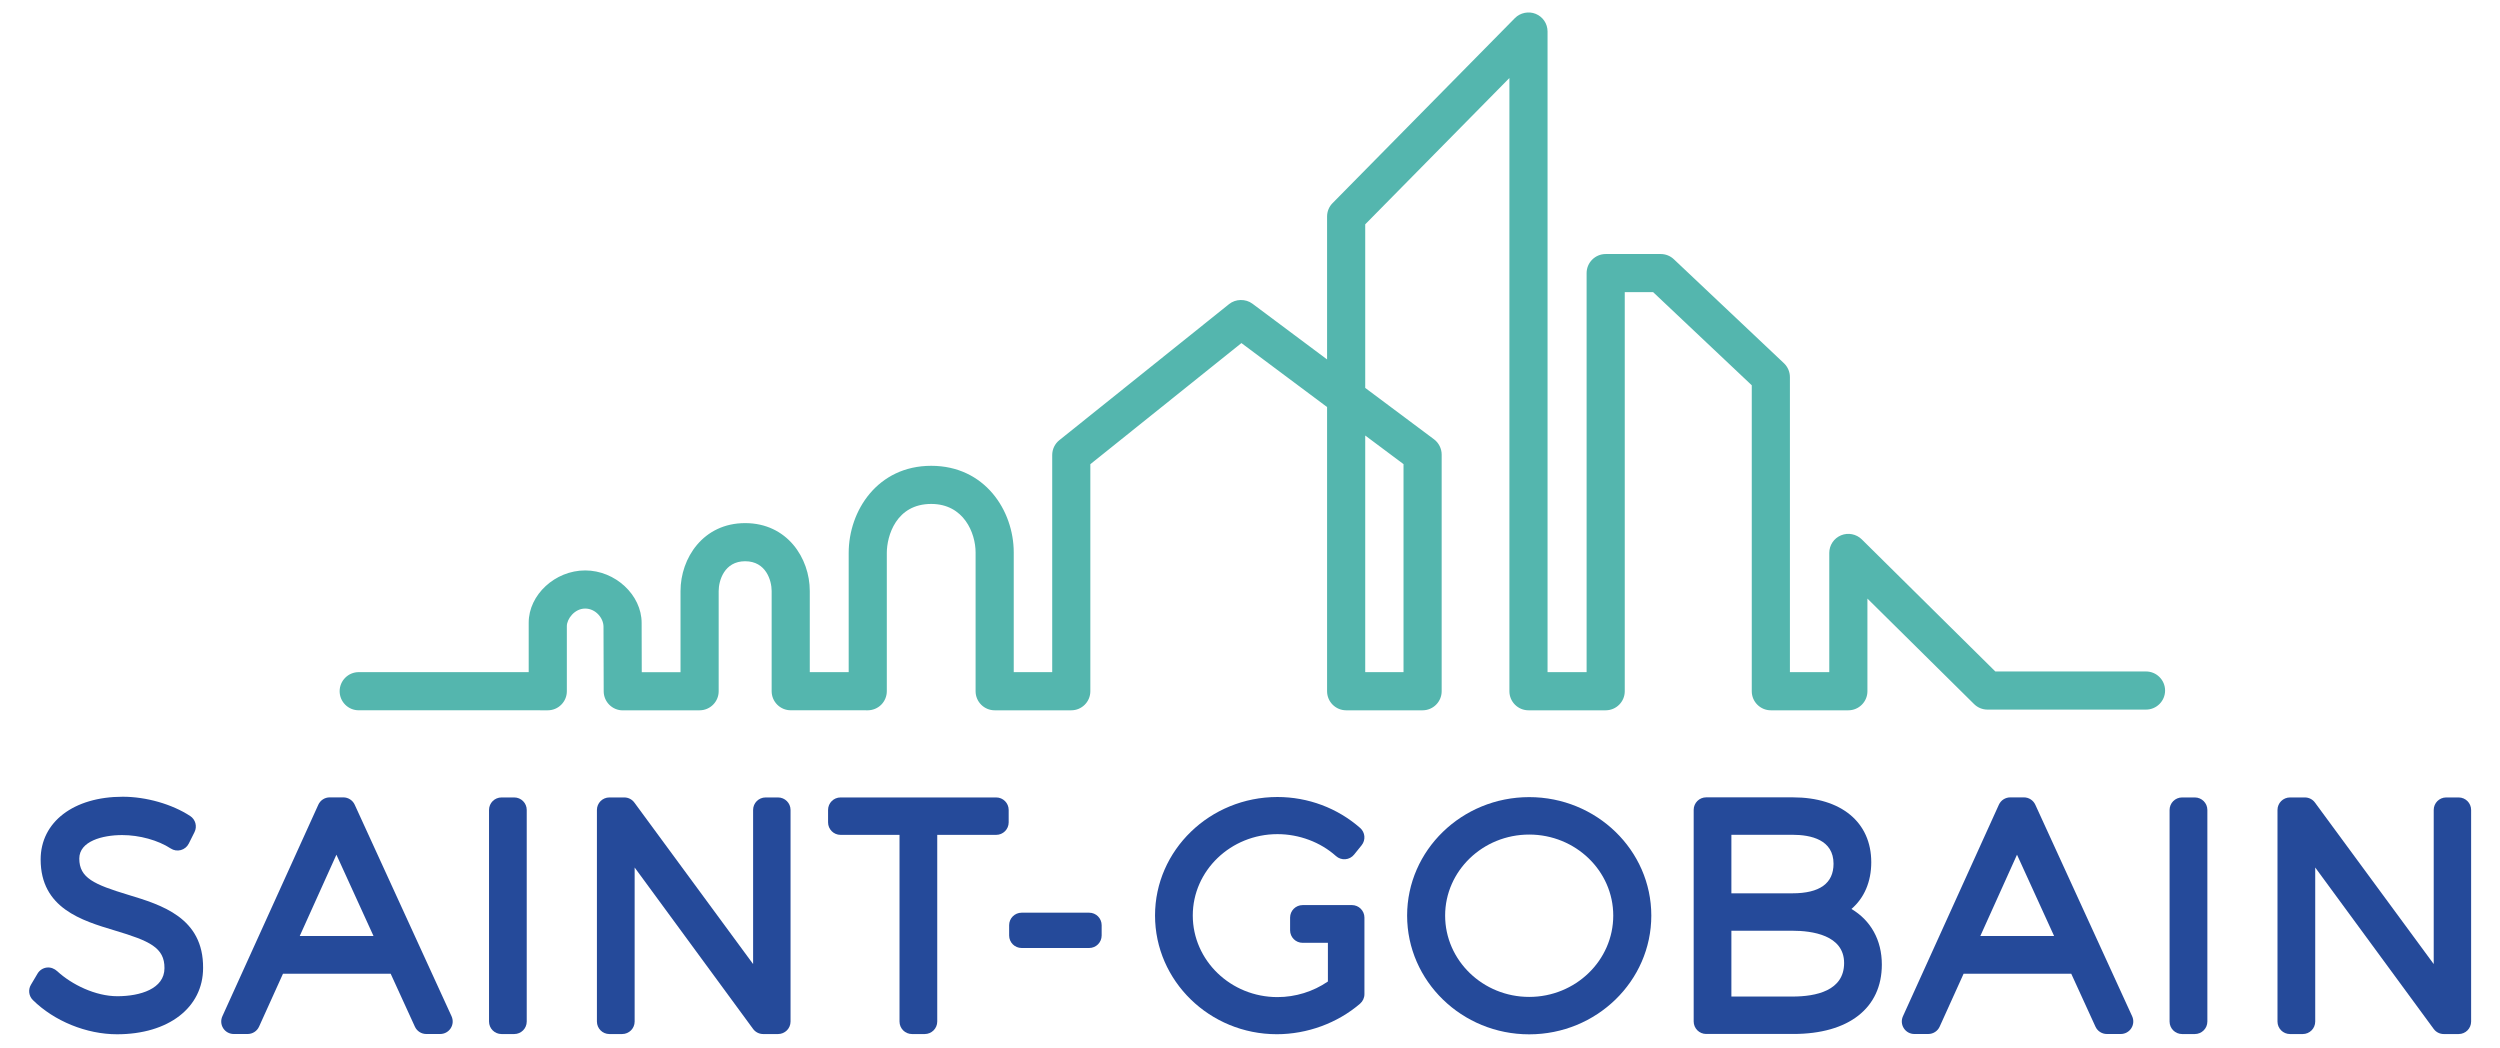 <?xml version="1.0" standalone="no"?>
<!DOCTYPE svg PUBLIC "-//W3C//DTD SVG 1.0//EN" "http://www.w3.org/TR/2001/REC-SVG-20010904/DTD/svg10.dtd">
<svg xmlns="http://www.w3.org/2000/svg" xmlns:xlink="http://www.w3.org/1999/xlink" id="body_1" width="93" height="39">

<defs>
    <linearGradient transform="matrix(96.132 0 -0 -96.132 72.63 128.889)"  id="1" x1="72.743" y1="110.585" x2="168.497" y2="110.585">
        <stop stop-color="#54B6AE" offset="0%"/>
        <stop stop-color="#F25C19" offset="100%"/>
    </linearGradient>
</defs>

<g transform="matrix(2.009 0 0 2.009 0.556 -0)">
	<g transform="matrix(1 0 0 1 -65.839 -194.802)">
		<g transform="matrix(1 0 0 1 0.265 -0.265)">
			<g transform="matrix(0.353 0 -0 -0.353 67.668 211.635)">
                <path d="M0 0C -1.778 0.539 -2.557 0.881 -2.557 1.898C -2.557 2.808 -1.345 3.131 -0.307 3.131C 0.601 3.131 1.577 2.861 2.24 2.427C 2.397 2.325 2.59 2.294 2.77 2.344C 2.95 2.392 3.102 2.517 3.186 2.684L3.186 2.684L3.488 3.288C 3.636 3.586 3.539 3.948 3.26 4.131C 2.305 4.755 0.95 5.142 -0.276 5.142C -2.852 5.142 -4.584 3.819 -4.584 1.85C -4.584 -0.708 -2.423 -1.355 -0.689 -1.876C 1.127 -2.42 1.921 -2.77 1.911 -3.851C 1.911 -4.936 0.634 -5.322 -0.561 -5.322C -1.706 -5.322 -2.952 -4.713 -3.709 -4.014C -3.86 -3.875 -4.055 -3.795 -4.257 -3.818C -4.46 -3.841 -4.641 -3.958 -4.746 -4.134L-4.746 -4.134L-5.094 -4.722C -5.249 -4.981 -5.206 -5.312 -4.991 -5.524C -3.868 -6.63 -2.177 -7.318 -0.577 -7.318C 2.123 -7.318 3.937 -5.917 3.937 -3.84C 3.958 -1.201 1.763 -0.535 0 0" stroke="none" fill="#254A9A" fill-rule="nonzero" />
			</g>
			<g transform="matrix(0.353 0 -0 -0.353 71.865 209.967)">
                <path d="M0 0C -0.107 0.233 -0.34 0.383 -0.597 0.383L-0.597 0.383L-1.311 0.383C -1.569 0.383 -1.802 0.233 -1.908 -0.002L-1.908 -0.002L-6.942 -11.101C -7.034 -11.305 -7.017 -11.54 -6.897 -11.728C -6.775 -11.917 -6.568 -12.029 -6.345 -12.029L-6.345 -12.029L-5.615 -12.029C -5.357 -12.029 -5.123 -11.878 -5.017 -11.643L-5.017 -11.643L-3.762 -8.869L1.888 -8.869L3.158 -11.646C 3.265 -11.879 3.498 -12.029 3.754 -12.029L3.754 -12.029L4.485 -12.029C 4.709 -12.029 4.916 -11.915 5.037 -11.727C 5.158 -11.54 5.174 -11.304 5.081 -11.099L5.081 -11.099L0 0zM-2.883 -6.889L-0.959 -2.624L0.987 -6.889L-2.883 -6.889" stroke="none" fill="#254A9A" fill-rule="nonzero" />
			</g>
			<g transform="matrix(0.353 0 -0 -0.353 74.819 209.833)">
                <path d="M0 0L-0.666 0C -1.028 0 -1.322 -0.294 -1.322 -0.656L-1.322 -0.656L-1.322 -11.755C -1.322 -12.118 -1.028 -12.411 -0.666 -12.411L-0.666 -12.411L0 -12.411C 0.362 -12.411 0.656 -12.118 0.656 -11.755L0.656 -11.755L0.656 -0.656C 0.656 -0.294 0.362 0 0 0" stroke="none" fill="#254A9A" fill-rule="nonzero" />
			</g>
			<g transform="matrix(0.353 0 -0 -0.353 79.704 209.833)">
                <path d="M0 0L-0.651 0C -1.015 0 -1.308 -0.294 -1.308 -0.656L-1.308 -0.656L-1.308 -8.74L-7.538 -0.267C -7.662 -0.098 -7.858 0 -8.067 0L-8.067 0L-8.845 0C -9.208 0 -9.501 -0.294 -9.501 -0.656L-9.501 -0.656L-9.501 -11.755C -9.501 -12.118 -9.208 -12.411 -8.845 -12.411L-8.845 -12.411L-8.179 -12.411C -7.816 -12.411 -7.522 -12.118 -7.522 -11.755L-7.522 -11.755L-7.522 -3.675L-1.308 -12.145C -1.185 -12.312 -0.988 -12.411 -0.778 -12.411L-0.778 -12.411L0 -12.411C 0.362 -12.411 0.656 -12.118 0.656 -11.755L0.656 -11.755L0.656 -0.656C 0.656 -0.294 0.362 0 0 0" stroke="none" fill="#254A9A" fill-rule="nonzero" />
			</g>
			<g transform="matrix(0.353 0 -0 -0.353 83.743 209.833)">
                <path d="M0 0L-8.163 0C -8.525 0 -8.818 -0.294 -8.818 -0.656L-8.818 -0.656L-8.818 -1.308C -8.818 -1.669 -8.525 -1.963 -8.163 -1.963L-8.163 -1.963L-5.07 -1.963L-5.07 -11.755C -5.07 -12.118 -4.776 -12.411 -4.414 -12.411L-4.414 -12.411L-3.749 -12.411C -3.385 -12.411 -3.091 -12.118 -3.091 -11.755L-3.091 -11.755L-3.091 -1.963L0 -1.963C 0.363 -1.963 0.656 -1.669 0.656 -1.308L0.656 -1.308L0.656 -0.656C 0.656 -0.294 0.363 0 0 0" stroke="none" fill="#254A9A" fill-rule="nonzero" />
			</g>
			<g transform="matrix(0.353 0 -0 -0.353 85.465 211.967)">
                <path d="M0 0L-3.542 0C -3.904 0 -4.198 -0.293 -4.198 -0.656L-4.198 -0.656L-4.198 -1.196C -4.198 -1.559 -3.904 -1.852 -3.542 -1.852L-3.542 -1.852L0 -1.852C 0.362 -1.852 0.655 -1.559 0.655 -1.196L0.655 -1.196L0.655 -0.656C 0.655 -0.293 0.362 0 0 0" stroke="none" fill="#254A9A" fill-rule="nonzero" />
			</g>
			<g transform="matrix(0.353 0 -0 -0.353 90.33 211.826)">
                <path d="M0 0L-0.604 0C -0.607 0 -0.611 -0.001 -0.615 -0.001L-0.615 -0.001L-2.585 -0.001C -2.948 -0.001 -3.242 -0.295 -3.242 -0.657L-3.242 -0.657L-3.242 -1.324C -3.242 -1.686 -2.948 -1.98 -2.585 -1.98L-2.585 -1.98L-1.259 -1.98L-1.259 -4.009C -2.032 -4.539 -2.961 -4.827 -3.906 -4.827C -6.355 -4.827 -8.347 -2.907 -8.347 -0.546C -8.347 1.807 -6.355 3.721 -3.906 3.721C -2.769 3.721 -1.65 3.302 -0.835 2.571C -0.701 2.451 -0.523 2.39 -0.344 2.405C -0.164 2.419 0.001 2.507 0.114 2.647L0.114 2.647L0.511 3.139C 0.731 3.414 0.698 3.814 0.432 4.046C -0.76 5.091 -2.302 5.669 -3.906 5.669C -7.446 5.669 -10.327 2.882 -10.327 -0.546C -10.327 -3.981 -7.461 -6.774 -3.938 -6.774C -2.345 -6.774 -0.755 -6.19 0.429 -5.171C 0.573 -5.047 0.657 -4.865 0.657 -4.673L0.657 -4.673L0.657 -0.656C 0.657 -0.295 0.362 0 0 0" stroke="none" fill="#254A9A" fill-rule="nonzero" />
			</g>
			<g transform="matrix(0.353 0 -0 -0.353 93.613 209.827)">
                <path d="M0 0C -3.531 0 -6.404 -2.787 -6.404 -6.214C -6.404 -9.65 -3.531 -12.443 0 -12.443C 3.531 -12.443 6.405 -9.65 6.405 -6.214C 6.405 -2.787 3.531 0 0 0M0 -10.48C -2.432 -10.48 -4.41 -8.566 -4.41 -6.214C -4.41 -3.87 -2.432 -1.964 0 -1.964C 2.431 -1.964 4.409 -3.87 4.409 -6.214C 4.409 -8.566 2.431 -10.48 0 -10.48" stroke="none" fill="#254A9A" fill-rule="nonzero" />
			</g>
			<g transform="matrix(0.353 0 -0 -0.353 99.58 211.898)">
                <path d="M0 0C 0.668 0.575 1.039 1.422 1.039 2.452C 1.039 4.551 -0.539 5.855 -3.079 5.855L-3.079 5.855L-7.621 5.855C -7.982 5.855 -8.276 5.561 -8.276 5.199L-8.276 5.199L-8.276 -5.901C -8.276 -6.263 -7.982 -6.557 -7.621 -6.557L-7.621 -6.557L-3.047 -6.557C -0.14 -6.557 1.594 -5.196 1.594 -2.917C 1.594 -1.627 1.011 -0.601 0 0M-3.095 0.821L-6.298 0.821L-6.298 3.891L-3.095 3.891C -2.113 3.891 -0.94 3.628 -0.94 2.372C -0.94 1.343 -1.665 0.821 -3.095 0.821M-6.298 -1.142L-3.095 -1.142C -2.083 -1.142 -0.385 -1.362 -0.385 -2.836C -0.385 -4.289 -1.858 -4.594 -3.095 -4.594L-3.095 -4.594L-6.298 -4.594L-6.298 -1.142" stroke="none" fill="#254A9A" fill-rule="nonzero" />
			</g>
			<g transform="matrix(0.353 0 -0 -0.353 102.984 209.967)">
                <path d="M0 0C -0.107 0.233 -0.34 0.383 -0.597 0.383L-0.597 0.383L-1.311 0.383C -1.57 0.383 -1.803 0.233 -1.91 -0.002L-1.91 -0.002L-6.943 -11.101C -7.035 -11.305 -7.018 -11.54 -6.896 -11.728C -6.775 -11.917 -6.568 -12.029 -6.344 -12.029L-6.344 -12.029L-5.614 -12.029C -5.356 -12.029 -5.122 -11.878 -5.016 -11.643L-5.016 -11.643L-3.761 -8.869L1.887 -8.869L3.157 -11.646C 3.264 -11.879 3.498 -12.029 3.754 -12.029L3.754 -12.029L4.484 -12.029C 4.707 -12.029 4.916 -11.915 5.036 -11.727C 5.157 -11.54 5.174 -11.304 5.081 -11.099L5.081 -11.099L0 0zM-2.883 -6.889L-0.959 -2.624L0.987 -6.889L-2.883 -6.889" stroke="none" fill="#254A9A" fill-rule="nonzero" />
			</g>
			<g transform="matrix(0.353 0 -0 -0.353 105.938 209.833)">
                <path d="M0 0L-0.667 0C -1.029 0 -1.324 -0.294 -1.324 -0.656L-1.324 -0.656L-1.324 -11.755C -1.324 -12.118 -1.029 -12.411 -0.667 -12.411L-0.667 -12.411L0 -12.411C 0.362 -12.411 0.658 -12.118 0.658 -11.755L0.658 -11.755L0.658 -0.656C 0.658 -0.294 0.362 0 0 0" stroke="none" fill="#254A9A" fill-rule="nonzero" />
			</g>
			<g transform="matrix(0.353 0 -0 -0.353 110.823 209.833)">
                <path d="M0 0L-0.652 0C -1.014 0 -1.307 -0.294 -1.307 -0.656L-1.307 -0.656L-1.307 -8.74L-7.538 -0.267C -7.661 -0.098 -7.858 0 -8.067 0L-8.067 0L-8.845 0C -9.208 0 -9.502 -0.294 -9.502 -0.656L-9.502 -0.656L-9.502 -11.755C -9.502 -12.118 -9.208 -12.411 -8.845 -12.411L-8.845 -12.411L-8.178 -12.411C -7.816 -12.411 -7.523 -12.118 -7.523 -11.755L-7.523 -11.755L-7.523 -3.675L-1.307 -12.145C -1.184 -12.312 -0.988 -12.411 -0.779 -12.411L-0.779 -12.411L0 -12.411C 0.362 -12.411 0.655 -12.118 0.655 -11.755L0.655 -11.755L0.655 -0.656C 0.655 -0.294 0.362 0 0 0" stroke="none" fill="#254A9A" fill-rule="nonzero" />
			</g>
			<g transform="matrix(0.353 0 -0 -0.353 45.908 247.257)">
				<g>
					<g>
						<g>
                            <path d="M128.549 123.501L128.549 112.589L126.54 112.589L126.54 125.002L128.549 123.501zM167.496 112.625L159.593 112.625L159.537 112.68L152.586 119.555C 152.303 119.835 151.867 119.921 151.498 119.767C 151.124 119.611 150.882 119.249 150.882 118.844L150.882 118.844L150.882 112.589L148.817 112.589L148.817 128.068C 148.817 128.342 148.702 128.607 148.503 128.795L148.503 128.795L142.728 134.249C 142.542 134.425 142.297 134.522 142.041 134.522L142.041 134.522L139.154 134.522C 138.602 134.522 138.153 134.073 138.153 133.522L138.153 133.522L138.153 112.589L136.104 112.589L136.104 146.195C 136.104 146.603 135.86 146.966 135.483 147.12C 135.113 147.272 134.669 147.18 134.391 146.897L134.391 146.897L124.827 137.192C 124.641 137.004 124.539 136.754 124.539 136.49L124.539 136.49L124.539 128.993L120.623 131.917C 120.267 132.182 119.745 132.173 119.399 131.896L119.399 131.896L110.495 124.758C 110.257 124.567 110.121 124.282 110.121 123.977L110.121 123.977L110.121 112.589L108.103 112.589L108.103 118.866C 108.103 121.07 106.585 123.413 103.774 123.413C 100.962 123.413 99.445 121.059 99.445 118.844L99.445 118.844L99.445 112.589L97.404 112.59L97.404 116.848C 97.404 118.574 96.216 120.407 94.014 120.407C 91.812 120.407 90.624 118.572 90.624 116.844L90.624 116.844L90.624 112.588L88.591 112.587L88.59 112.776C 88.587 113.634 88.584 114.733 88.584 115.174C 88.584 116.64 87.2 117.925 85.622 117.925C 84.044 117.925 82.66 116.646 82.66 115.187L82.66 115.187L82.66 112.589L73.744 112.59C 73.192 112.59 72.744 112.141 72.743 111.59C 72.743 111.322 72.847 111.071 73.036 110.882C 73.225 110.693 73.476 110.589 73.743 110.589L73.743 110.589L83.66 110.588C 83.927 110.588 84.179 110.692 84.367 110.881C 84.556 111.07 84.661 111.321 84.661 111.588L84.661 111.588L84.661 115.006C 84.661 115.376 85.064 115.925 85.622 115.925C 86.172 115.925 86.584 115.423 86.584 114.974C 86.584 114.717 86.594 111.582 86.594 111.582C 86.597 111.032 87.045 110.585 87.594 110.585L87.594 110.585L91.625 110.588C 92.176 110.588 92.625 111.037 92.625 111.588L92.625 111.588L92.625 116.844C 92.625 117.385 92.915 118.407 94.014 118.407C 95.113 118.407 95.404 117.388 95.404 116.848L95.404 116.848L95.404 111.591C 95.404 111.039 95.852 110.59 96.403 110.59L96.403 110.59L100.444 110.588C 100.708 110.588 100.966 110.695 101.152 110.881C 101.338 111.067 101.445 111.325 101.445 111.588L101.445 111.588L101.445 118.844C 101.445 119.732 101.932 121.413 103.774 121.413C 105.482 121.413 106.102 119.89 106.102 118.866L106.102 118.866L106.102 111.588C 106.102 111.037 106.551 110.588 107.102 110.588L107.102 110.588L111.121 110.588C 111.673 110.588 112.121 111.037 112.121 111.588L112.121 111.588L112.121 123.497L112.193 123.555L120.046 129.851L124.539 126.496L124.539 111.588C 124.539 111.037 124.988 110.588 125.539 110.588L125.539 110.588L129.55 110.588C 130.101 110.588 130.55 111.037 130.55 111.588L130.55 111.588L130.55 124.003C 130.55 124.316 130.399 124.616 130.148 124.804L130.148 124.804L126.54 127.499L126.54 136.08L126.595 136.136L134.103 143.755L134.103 111.588C 134.103 111.037 134.552 110.588 135.103 110.588L135.103 110.588L139.154 110.588C 139.705 110.588 140.154 111.037 140.154 111.588L140.154 111.588L140.154 132.522L141.643 132.522L141.698 132.47L146.816 127.637L146.816 111.588C 146.816 111.037 147.265 110.588 147.816 110.588L147.816 110.588L151.882 110.588C 152.434 110.588 152.883 111.037 152.883 111.588L152.883 111.588L152.883 116.448L158.478 110.914C 158.667 110.728 158.917 110.625 159.181 110.625L159.181 110.625L167.496 110.625C 168.048 110.625 168.497 111.074 168.497 111.625C 168.497 112.177 168.048 112.625 167.496 112.625" stroke="none" fill="url(#1)" />
						</g>
					</g>
				</g>
			</g>
		</g>
	</g>
</g>
</svg>